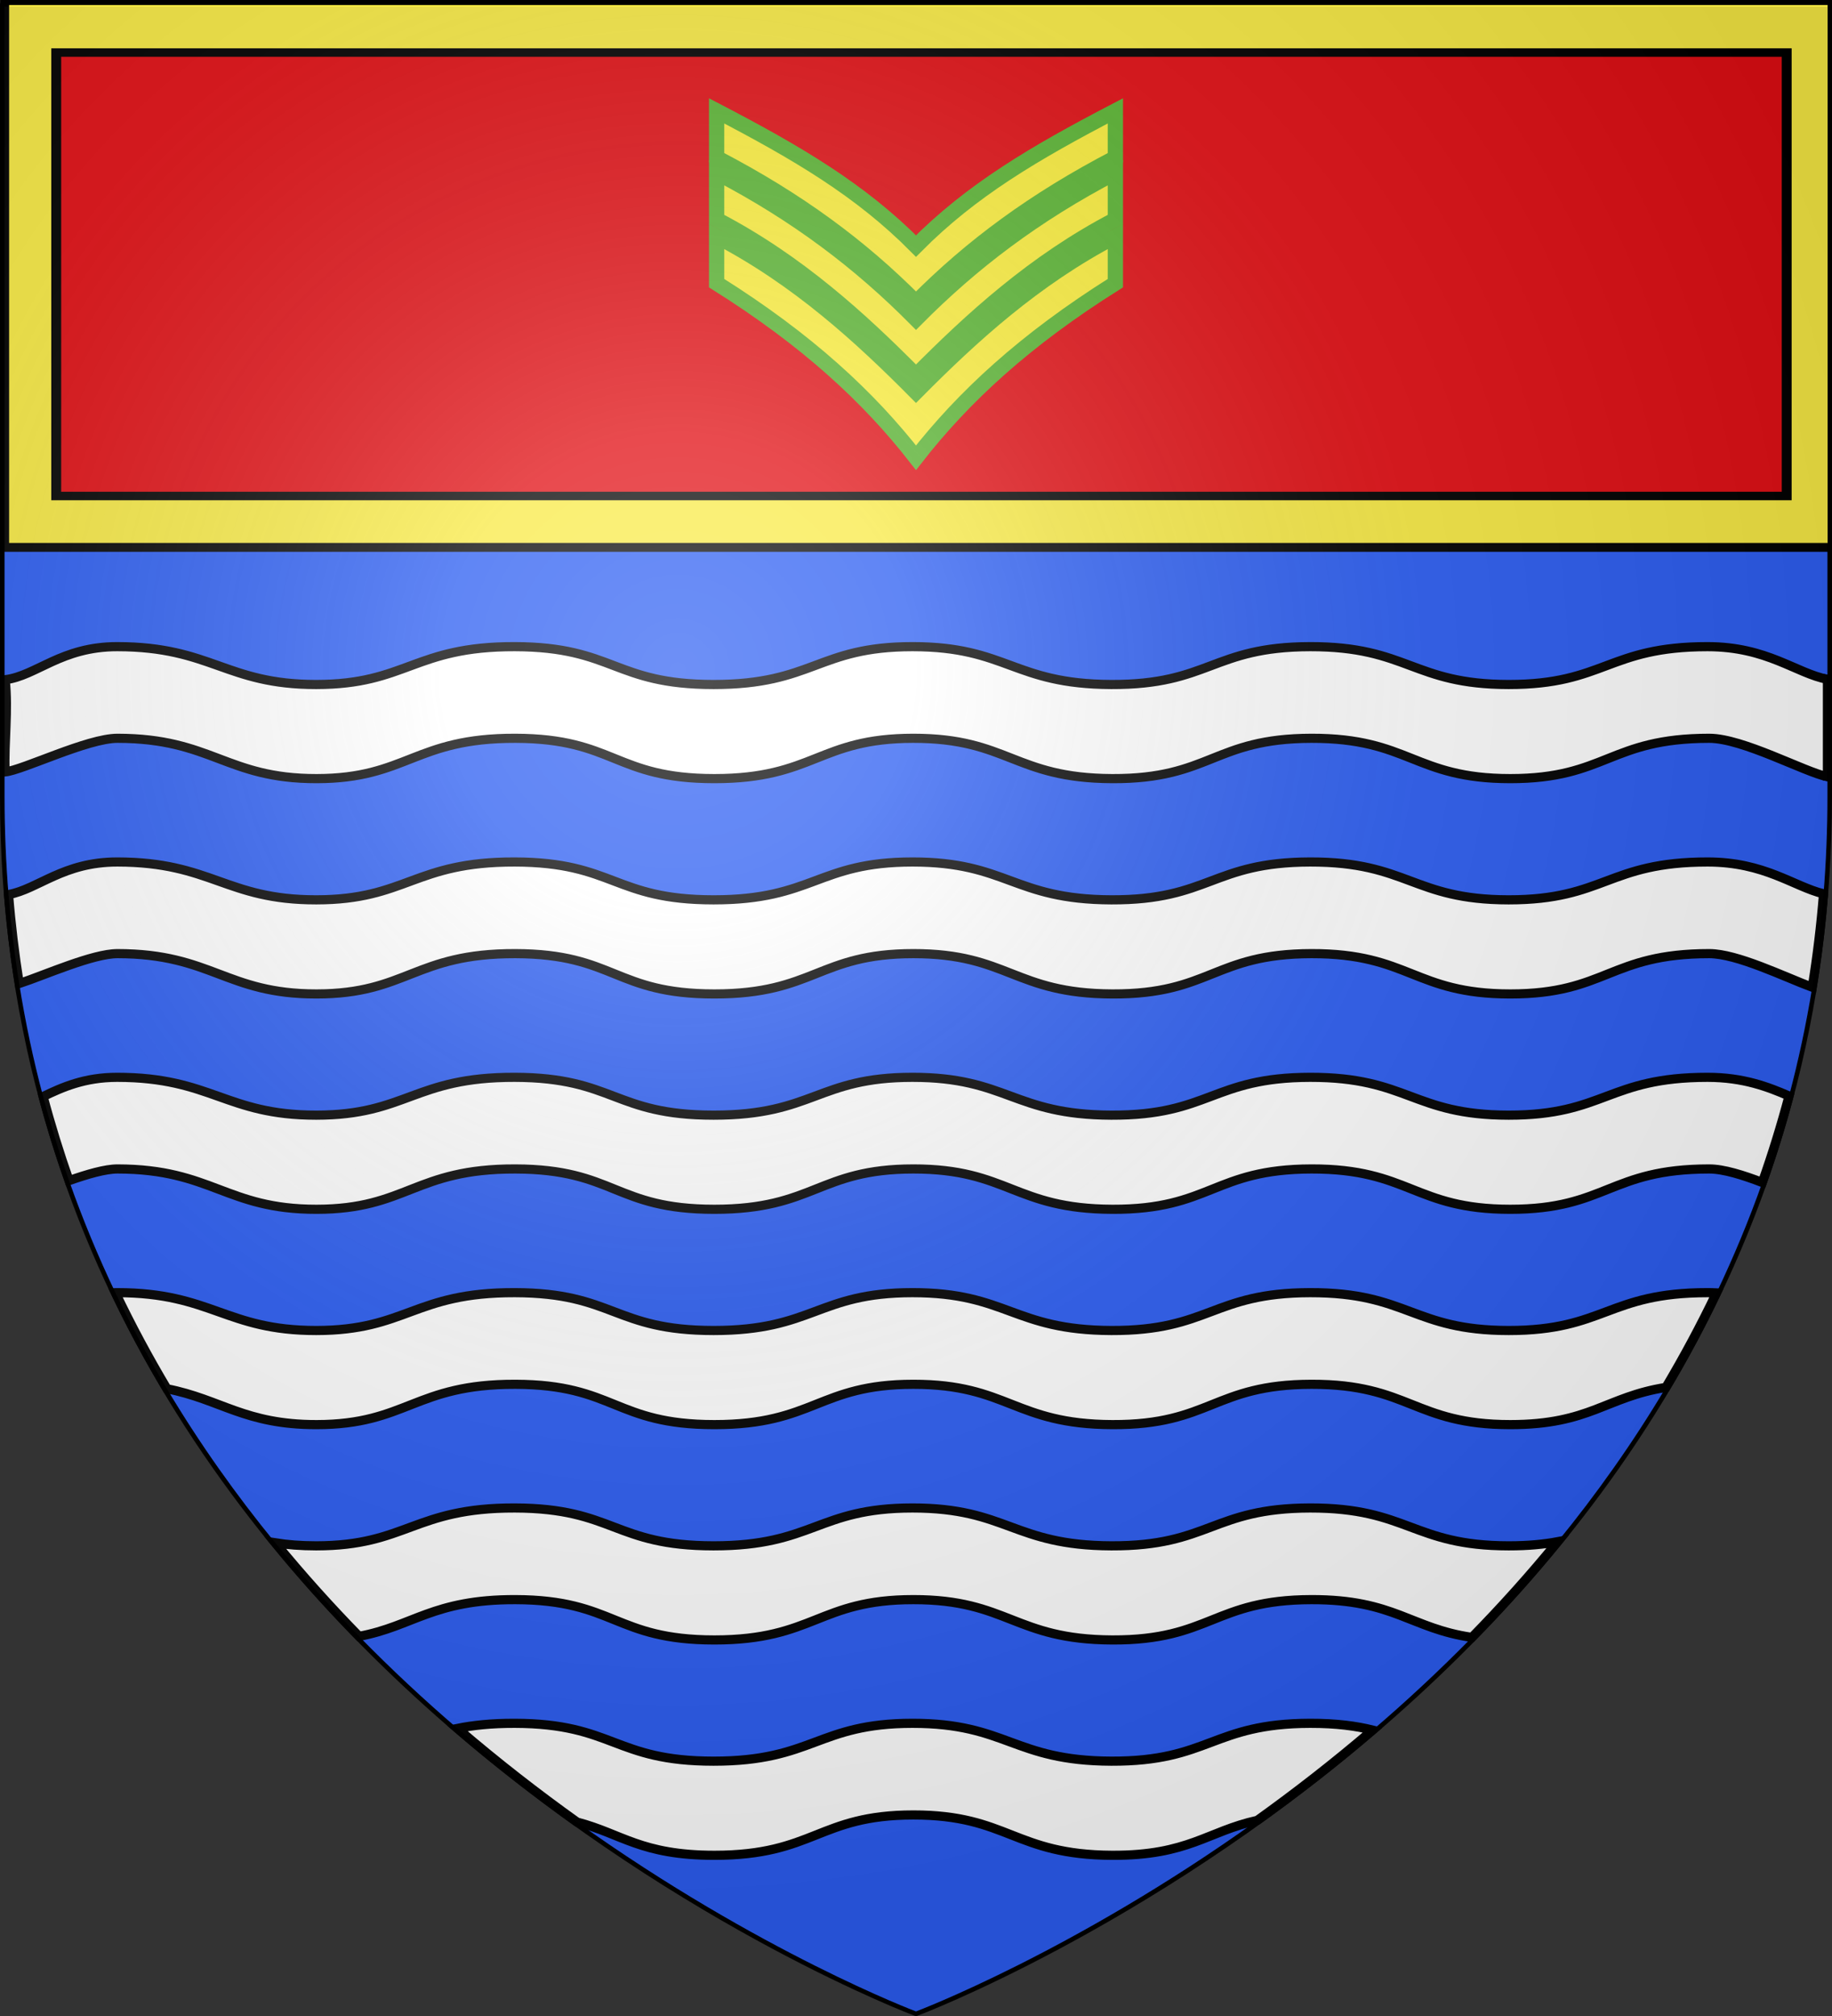 <?xml version="1.0" encoding="utf-8"?>
<!-- Generator: Adobe Illustrator 16.0.0, SVG Export Plug-In . SVG Version: 6.00 Build 0)  -->
<!DOCTYPE svg PUBLIC "-//W3C//DTD SVG 1.1//EN" "http://www.w3.org/Graphics/SVG/1.1/DTD/svg11.dtd">
<svg version="1.1"
	 id="svg2" inkscape:output_extension="org.inkscape.output.svg.inkscape" inkscape:export-ydpi="144" inkscape:export-xdpi="144" inkscape:export-filename="C:\Documents and Settings\Propri√©taire\Bureau\Qu√©bec.png" sodipodi:docbase="E:\Mes documents\Mes images\H√©raldique\Blasons publi√©s\Villes non fran√ßaises\Canada" sodipodi:version="0.32" sodipodi:docname="Qu√©bec.svg" inkscape:version="0.45.1" xmlns:dc="http://purl.org/dc/elements/1.1/" xmlns:cc="http://web.resource.org/cc/" xmlns:rdf="http://www.w3.org/1999/02/22-rdf-syntax-ns#" xmlns:svg="http://www.w3.org/2000/svg" xmlns:sodipodi="http://sodipodi.sourceforge.net/DTD/sodipodi-0.dtd" xmlns:inkscape="http://www.inkscape.org/namespaces/inkscape"
	 xmlns="http://www.w3.org/2000/svg" xmlns:xlink="http://www.w3.org/1999/xlink" x="0px" y="0px" width="600px" height="660px"
	 viewBox="0 0 600 660" enable-background="new 0 0 600 660" xml:space="preserve">
<rect x="0" y="0" width="600" height="660" fill="#333333" stroke="none"/>
<sodipodi:namedview  height="660px" inkscape:current-layer="layer2" inkscape:window-y="-4" inkscape:window-x="-4" inkscape:window-height="723" inkscape:window-width="1024" inkscape:pageopacity="0.0" inkscape:pageshadow="2" gridtolerance="10.0" guidetolerance="10.0" objecttolerance="10.0" borderopacity="1.0" bordercolor="#666666" pagecolor="#ffffff" showgrid="false" inkscape:zoom="0.80151515" inkscape:cx="300" inkscape:cy="371.09449" id="base">
	</sodipodi:namedview>
<desc  id="desc4">Flag of Canton of Valais (Wallis)</desc>
<g id="layer4" inkscape:groupmode="layer" inkscape:label="Meubles">
	<g id="layer5" transform="translate(0.235,-0.663)" inkscape:label="chef">
		
			<rect id="rect2230" x="1.532" y="2.114" fill="#FCEF3C" stroke="#000000" stroke-width="2.902" width="596.466" height="179.009"/>
	</g>
	<g id="g3664" transform="matrix(0.947,0,0,0.811,17.139,16.75)" inkscape:label="chef">
		
			<rect id="rect3666" x="1.532" y="2.114" fill="#E20909" stroke="#000000" stroke-width="3.423" width="596.465" height="179.009"/>
	</g>
</g>
<g id="layer1" sodipodi:insensitive="true" inkscape:groupmode="layer" inkscape:label="Contour final">
	
		<path id="path1411" inkscape:export-ydpi="144" inkscape:export-xdpi="144" sodipodi:nodetypes="cccccc" fill="none" stroke="#000000" stroke-width="3" d="
		M300,658.5c0,0-298.5-112.32-298.5-397.771c0-285.452,0-258.552,0-258.552h597v258.552C598.5,546.18,300,658.5,300,658.5z"/>
</g>
<g>
	<path fill="#2B5DF2" d="M429.497,453.19c-32.079,0.061-33.017,13.325-65.2,13.205c-32.185-0.119-34.092-13.213-65.17-13.205
		c-31.077,0.009-32.46,13.21-65.169,13.205c-32.71-0.004-32.622-13.116-65.17-13.205c-33.069-0.09-35.486,13.188-65.138,13.205
		c-23.539,0.016-31.322-8.293-48.977-11.734c10.816,18.126,22.8,34.924,35.491,50.436c3.897,0.611,8.265,0.985,13.392,0.982
		c29.621-0.019,32.008-12.482,65.044-12.393c32.515,0.088,32.43,12.389,65.106,12.393s34.061-12.384,65.106-12.393
		c31.046-0.008,32.986,12.273,65.139,12.393c32.151,0.119,33.06-12.332,65.106-12.393c32.058-0.06,33.598,12.381,65.044,12.393
		c6.452,0.002,11.61-0.523,16.037-1.352c12.684-15.537,24.656-32.362,35.456-50.517c-19.705,3.093-24.858,12.195-50.991,12.185
		C463.126,466.384,461.588,453.131,429.497,453.19z"/>
	<path fill="#2B5DF2" d="M103.557,294.591c29.621-0.019,32.008-12.482,65.044-12.393c32.515,0.088,32.43,12.389,65.106,12.393
		s34.061-12.384,65.106-12.393c31.046-0.008,32.986,12.273,65.139,12.393c32.151,0.119,33.06-12.332,65.106-12.393
		c32.058-0.06,33.598,12.381,65.044,12.393s32.466-12.393,65.139-12.393c18.712,0,28.153,7.999,37.985,10.421
		c0.834-10.382,1.273-21.009,1.273-31.892c0-2.163,0-4.306,0-6.433c-7.612-1.602-27.7-12.593-38.695-12.593
		c-32.705,0-33.723,13.218-65.2,13.205c-31.479-0.012-33.017-13.265-65.107-13.205c-32.079,0.061-33.017,13.325-65.2,13.205
		c-32.185-0.119-34.092-13.213-65.17-13.205c-31.077,0.009-32.46,13.21-65.169,13.205c-32.71-0.004-32.622-13.116-65.17-13.205
		c-33.069-0.09-35.486,13.188-65.138,13.205c-29.651,0.02-34.284-13.178-65.17-13.205c-9.872-0.008-30.94,10.4-36.819,11.014
		c-0.356-10.212,1.131-19.939,0.036-30.184c10.224-1.277,18.355-10.846,36.721-10.83c30.854,0.027,35.517,12.411,65.139,12.393
		c29.621-0.019,32.008-12.482,65.044-12.393c32.515,0.088,32.43,12.389,65.106,12.393s34.061-12.384,65.106-12.393
		c31.046-0.008,32.986,12.273,65.139,12.393c32.151,0.119,33.06-12.332,65.106-12.393c32.058-0.06,33.598,12.381,65.044,12.393
		s32.466-12.393,65.139-12.393c19.518,0,28.95,8.699,39.259,10.698c0-183.604,0-215.658,0-220.224H1.5v258.552
		c0,10.964,0.444,21.671,1.291,32.128c9.727-1.784,17.922-10.673,35.627-10.658C69.273,282.226,73.935,294.609,103.557,294.591z"/>
	<path fill="#2B5DF2" d="M299.127,594.183c-31.077,0.009-32.46,13.21-65.169,13.205c-24.041-0.003-30.376-7.082-44.962-10.872
		C248.906,639.273,300,658.5,300,658.5s51.547-19.399,111.798-62.554c-16.394,3.616-22.596,11.534-47.501,11.441
		C332.113,607.269,330.205,594.175,299.127,594.183z"/>
	<path fill="#2B5DF2" d="M364.297,536.892c-32.185-0.119-34.092-13.213-65.17-13.205c-31.077,0.009-32.46,13.21-65.169,13.205
		c-32.71-0.004-32.622-13.116-65.17-13.205c-26.991-0.073-33.567,8.756-51.193,12.015c10.58,10.814,21.393,20.856,32.214,30.146
		c5.096-1.023,11.108-1.686,18.792-1.665c32.515,0.088,32.43,12.389,65.106,12.393s34.061-12.384,65.106-12.393
		c31.046-0.008,32.986,12.273,65.139,12.393c32.151,0.119,33.06-12.332,65.106-12.393c8.673-0.017,15.102,0.887,20.504,2.206
		c10.914-9.34,21.824-19.447,32.5-30.338c-20.113-2.913-25.378-12.415-52.565-12.364
		C397.418,523.747,396.481,537.012,364.297,536.892z"/>
	<path fill="#2B5DF2" d="M494.605,395.899c-31.479-0.012-33.017-13.265-65.107-13.205c-32.079,0.061-33.017,13.325-65.2,13.205
		c-32.185-0.119-34.092-13.213-65.17-13.205c-31.077,0.009-32.46,13.21-65.169,13.205c-32.71-0.004-32.622-13.116-65.17-13.205
		c-33.069-0.09-35.486,13.188-65.138,13.205c-29.651,0.02-34.284-13.178-65.17-13.205c-4.023-0.003-9.906,1.724-15.862,3.812
		c4.483,12.724,9.576,24.952,15.183,36.693c0.207-0.003,0.408-0.01,0.617-0.01c30.854,0.027,35.517,12.411,65.139,12.393
		c29.621-0.019,32.008-12.482,65.044-12.393c32.515,0.088,32.43,12.389,65.106,12.393s34.061-12.384,65.106-12.393
		c31.046-0.008,32.986,12.273,65.139,12.393c32.151,0.119,33.06-12.332,65.106-12.393c32.058-0.06,33.598,12.381,65.044,12.393
		s32.466-12.393,65.139-12.393c1.005,0,1.975,0.029,2.928,0.073c5.529-11.574,10.562-23.619,15.001-36.147
		c-6.327-2.42-12.675-4.422-17.365-4.422C527.1,382.694,526.082,395.912,494.605,395.899z"/>
	<path fill="#2B5DF2" d="M559.805,312.198c-32.705,0-33.723,13.218-65.2,13.205c-31.479-0.012-33.017-13.265-65.107-13.205
		c-32.079,0.061-33.017,13.325-65.2,13.205c-32.185-0.119-34.092-13.213-65.17-13.205c-31.077,0.009-32.46,13.21-65.169,13.205
		c-32.71-0.004-32.622-13.116-65.17-13.205c-33.069-0.09-35.486,13.188-65.138,13.205c-29.651,0.02-34.284-13.178-65.17-13.205
		c-8.055-0.006-23.562,6.92-32.192,9.804c2.027,12.726,4.656,25.052,7.831,36.977c6.231-2.985,13.493-6.294,24.299-6.285
		c30.854,0.027,35.517,12.411,65.139,12.393c29.621-0.019,32.008-12.482,65.044-12.393c32.515,0.088,32.43,12.389,65.106,12.393
		s34.061-12.384,65.106-12.393c31.046-0.008,32.986,12.273,65.139,12.393c32.151,0.119,33.06-12.332,65.106-12.393
		c32.058-0.06,33.598,12.381,65.044,12.393s32.466-12.393,65.139-12.393c11.757,0,19.853,3.158,26.687,6.106
		c3.052-11.49,5.603-23.351,7.592-35.584C584.184,319.703,568.89,312.198,559.805,312.198z"/>
	<path fill="#FFFFFF" stroke="#000000" stroke-width="3" d="M363.952,576.575c-32.152-0.119-34.093-12.4-65.139-12.393
		c-31.046,0.009-32.43,12.396-65.106,12.393s-32.592-12.305-65.106-12.393c-7.683-0.021-13.696,0.642-18.792,1.665
		c13.19,11.322,26.389,21.534,39.187,30.668c14.586,3.79,20.921,10.869,44.962,10.872c32.709,0.005,34.092-13.196,65.169-13.205
		c31.078-0.008,32.985,13.086,65.17,13.205c24.905,0.093,31.107-7.825,47.501-11.441c12.346-8.843,25.056-18.682,37.765-29.558
		c-5.402-1.319-11.831-2.223-20.504-2.206C397.012,564.243,396.104,576.694,363.952,576.575z"/>
	<path fill="#FFFFFF" stroke="#000000" stroke-width="3" d="M429.059,493.687c-32.047,0.061-32.955,12.512-65.106,12.393
		c-32.152-0.119-34.093-12.4-65.139-12.393c-31.046,0.009-32.43,12.396-65.106,12.393s-32.592-12.305-65.106-12.393
		c-33.036-0.09-35.423,12.374-65.044,12.393c-5.127,0.003-9.495-0.371-13.392-0.982c8.854,10.821,18.049,21.016,27.43,30.604
		c17.626-3.259,24.202-12.088,51.193-12.015c32.548,0.089,32.46,13.201,65.17,13.205c32.709,0.005,34.092-13.196,65.169-13.205
		c31.078-0.008,32.985,13.086,65.17,13.205c32.184,0.12,33.121-13.145,65.2-13.205c27.188-0.051,32.452,9.451,52.565,12.364
		c9.606-9.799,19.022-20.232,28.077-31.323c-4.427,0.828-9.585,1.354-16.037,1.352C462.656,506.067,461.116,493.627,429.059,493.687
		z"/>
	<path fill="#FFFFFF" stroke="#000000" stroke-width="3" d="M494.103,435.583c-31.446-0.012-32.986-12.452-65.044-12.393
		c-32.047,0.061-32.955,12.512-65.106,12.393c-32.152-0.119-34.093-12.4-65.139-12.393c-31.046,0.009-32.43,12.396-65.106,12.393
		s-32.592-12.305-65.106-12.393c-33.036-0.09-35.423,12.374-65.044,12.393c-29.622,0.019-34.284-12.365-65.139-12.393
		c-0.209,0-0.41,0.007-0.617,0.01c5.208,10.904,10.86,21.387,16.872,31.461c17.655,3.441,25.438,11.75,48.977,11.734
		c29.651-0.018,32.068-13.295,65.138-13.205c32.548,0.089,32.46,13.201,65.17,13.205c32.709,0.005,34.092-13.196,65.169-13.205
		c31.078-0.008,32.985,13.086,65.17,13.205c32.184,0.12,33.121-13.145,65.2-13.205c32.091-0.06,33.629,13.193,65.107,13.205
		c26.133,0.011,31.286-9.092,50.991-12.185c5.9-9.917,11.451-20.228,16.573-30.947c-0.953-0.044-1.923-0.073-2.928-0.073
		C526.569,423.19,525.549,435.595,494.103,435.583z"/>
	<path fill="#FFFFFF" stroke="#000000" stroke-width="3" d="M494.103,365.087c-31.446-0.012-32.986-12.452-65.044-12.393
		c-32.047,0.061-32.955,12.512-65.106,12.393c-32.152-0.119-34.093-12.4-65.139-12.393c-31.046,0.009-32.43,12.396-65.106,12.393
		s-32.592-12.305-65.106-12.393c-33.036-0.09-35.423,12.374-65.044,12.393c-29.622,0.019-34.284-12.365-65.139-12.393
		c-10.806-0.009-18.068,3.3-24.299,6.285c2.508,9.423,5.354,18.597,8.5,27.527c5.956-2.089,11.839-3.815,15.862-3.812
		c30.886,0.027,35.519,13.225,65.17,13.205c29.651-0.018,32.068-13.295,65.138-13.205c32.548,0.089,32.46,13.201,65.17,13.205
		c32.709,0.005,34.092-13.196,65.169-13.205c31.078-0.008,32.985,13.086,65.17,13.205c32.184,0.12,33.121-13.145,65.2-13.205
		c32.091-0.06,33.629,13.193,65.107,13.205c31.478,0.013,32.495-13.205,65.2-13.205c4.69,0,11.038,2.002,17.365,4.422
		c3.251-9.178,6.181-18.616,8.758-28.315c-6.834-2.948-14.93-6.106-26.687-6.106C526.569,352.694,525.549,365.099,494.103,365.087z"
		/>
	<path fill="#FFFFFF" stroke="#000000" stroke-width="3" d="M103.651,325.403c29.651-0.018,32.068-13.295,65.138-13.205
		c32.548,0.089,32.46,13.201,65.17,13.205c32.709,0.005,34.092-13.196,65.169-13.205c31.078-0.008,32.985,13.086,65.17,13.205
		c32.184,0.12,33.121-13.145,65.2-13.205c32.091-0.06,33.629,13.193,65.107,13.205c31.478,0.013,32.495-13.205,65.2-13.205
		c9.085,0,24.379,7.505,33.715,11.018c1.618-9.951,2.867-20.147,3.707-30.597c-9.832-2.422-19.273-10.421-37.985-10.421
		c-32.673,0-33.692,12.404-65.139,12.393s-32.986-12.452-65.044-12.393c-32.047,0.061-32.955,12.512-65.106,12.393
		c-32.152-0.119-34.093-12.4-65.139-12.393c-31.046,0.009-32.43,12.396-65.106,12.393s-32.592-12.305-65.106-12.393
		c-33.036-0.09-35.423,12.374-65.044,12.393c-29.622,0.019-34.284-12.365-65.139-12.393c-17.705-0.015-25.9,8.875-35.627,10.658
		c0.806,9.944,1.986,19.655,3.498,29.146c8.63-2.884,24.137-9.811,32.192-9.804C69.366,312.226,73.999,325.423,103.651,325.403z"/>
	<path fill="#FFFFFF" stroke="#000000" stroke-width="3" d="M599.517,254.466l0.737-31.789c-0.589-0.067-1.173-0.164-1.754-0.276
		c0,10.161,0,20.785,0,31.895C598.865,254.372,599.211,254.435,599.517,254.466z"/>
	<path fill="#FFFFFF" stroke="#000000" stroke-width="3" d="M494.103,224.095c-31.446-0.012-32.986-12.452-65.044-12.393
		c-32.047,0.061-32.955,12.512-65.106,12.393c-32.152-0.119-34.093-12.4-65.139-12.393c-31.046,0.009-32.43,12.396-65.106,12.393
		s-32.592-12.305-65.106-12.393c-33.036-0.09-35.423,12.374-65.044,12.393c-29.622,0.019-34.284-12.365-65.139-12.393
		c-18.365-0.016-26.497,9.553-36.721,10.83c1.095,10.244-0.393,19.972-0.036,30.184c5.879-0.613,26.947-11.021,36.819-11.014
		c30.886,0.027,35.519,13.225,65.17,13.205c29.651-0.018,32.068-13.295,65.138-13.205c32.548,0.089,32.46,13.201,65.17,13.205
		c32.709,0.005,34.092-13.196,65.169-13.205c31.078-0.008,32.985,13.086,65.17,13.205c32.184,0.12,33.121-13.145,65.2-13.205
		c32.091-0.06,33.629,13.193,65.107,13.205c31.478,0.013,32.495-13.205,65.2-13.205c10.995,0,31.083,10.991,38.695,12.593
		c0-11.109,0-21.734,0-31.895c-10.309-2-19.741-10.698-39.259-10.698C526.569,211.702,525.549,224.106,494.103,224.095z"/>
</g>
<g id="layer4_1_" inkscape:groupmode="layer" inkscape:label="Meubles">
	<g id="layer5_1_" transform="translate(0.235,-0.663)" inkscape:label="chef">
		
			<rect id="rect2230_1_" x="1.299" y="0.855" fill="#F8EA44" stroke="#000000" stroke-width="2.902" width="598.466" height="179.009"/>
	</g>
	<g id="g3664_1_" transform="matrix(0.947,0,0,0.811,17.139,16.75)" inkscape:label="chef">
		
			<rect id="rect3666_1_" x="1.346" y="0.561" fill="#E10E13" stroke="#000000" stroke-width="3.423" width="598.465" height="179.009"/>
	</g>
</g>
<path id="path3238" inkscape:connector-curvature="0" fill="#FCEF3C" stroke="#5AB532" stroke-width="5" d="M300,128.382
	c-18.169-18.309-38.738-37.175-65.298-51.005v15.326c29.766,18.682,49.773,37.275,65.298,57.156
	c15.524-19.881,35.532-38.475,65.298-57.156V77.377C338.74,91.207,318.169,110.073,300,128.382z"/>
<path id="path2336" inkscape:connector-curvature="0" fill="#FCEF3C" stroke="#5AB532" stroke-width="5" d="M234.702,56.529v15.33
	c26.56,13.828,47.129,32.695,65.298,51.004c18.169-18.309,38.739-37.176,65.298-51.004v-15.33
	C338.74,70.359,318.169,86.16,300,104.469C281.831,86.16,261.262,70.359,234.702,56.529z"/>
<path id="path2365" inkscape:connector-curvature="0" fill="#FCEF3C" stroke="#5AB532" stroke-width="5" d="M234.702,36.295v15.33
	c26.56,13.828,47.129,29.016,65.298,47.324c18.169-18.309,38.739-33.496,65.298-47.324v-15.33
	C338.74,50.124,318.169,62.246,300,80.555C281.831,62.246,261.262,50.124,234.702,36.295z"/>
<g id="layer2" inkscape:groupmode="layer" inkscape:label="Reflet final">
	
		<radialGradient id="path2875_1_" cx="228.275" cy="474.911" r="300" gradientTransform="matrix(1.353 0 0 -1.349 -86.872 860.178)" gradientUnits="userSpaceOnUse">
		<stop  offset="0" style="stop-color:#FFFFFF;stop-opacity:0.314"/>
		<stop  offset="0.19" style="stop-color:#FFFFFF;stop-opacity:0.251"/>
		<stop  offset="0.6" style="stop-color:#6B6B6B;stop-opacity:0.126"/>
		<stop  offset="1" style="stop-color:#000000;stop-opacity:0.126"/>
	</radialGradient>
	
		<path id="path2875" inkscape:export-ydpi="144" inkscape:export-xdpi="144" sodipodi:nodetypes="cccccc" fill="url(#path2875_1_)" d="
		M300,658.5c0,0,298.5-112.32,298.5-397.772c0-285.451,0-258.551,0-258.551H1.5v258.551C1.5,546.18,300,658.5,300,658.5z"/>
</g>
</svg>
